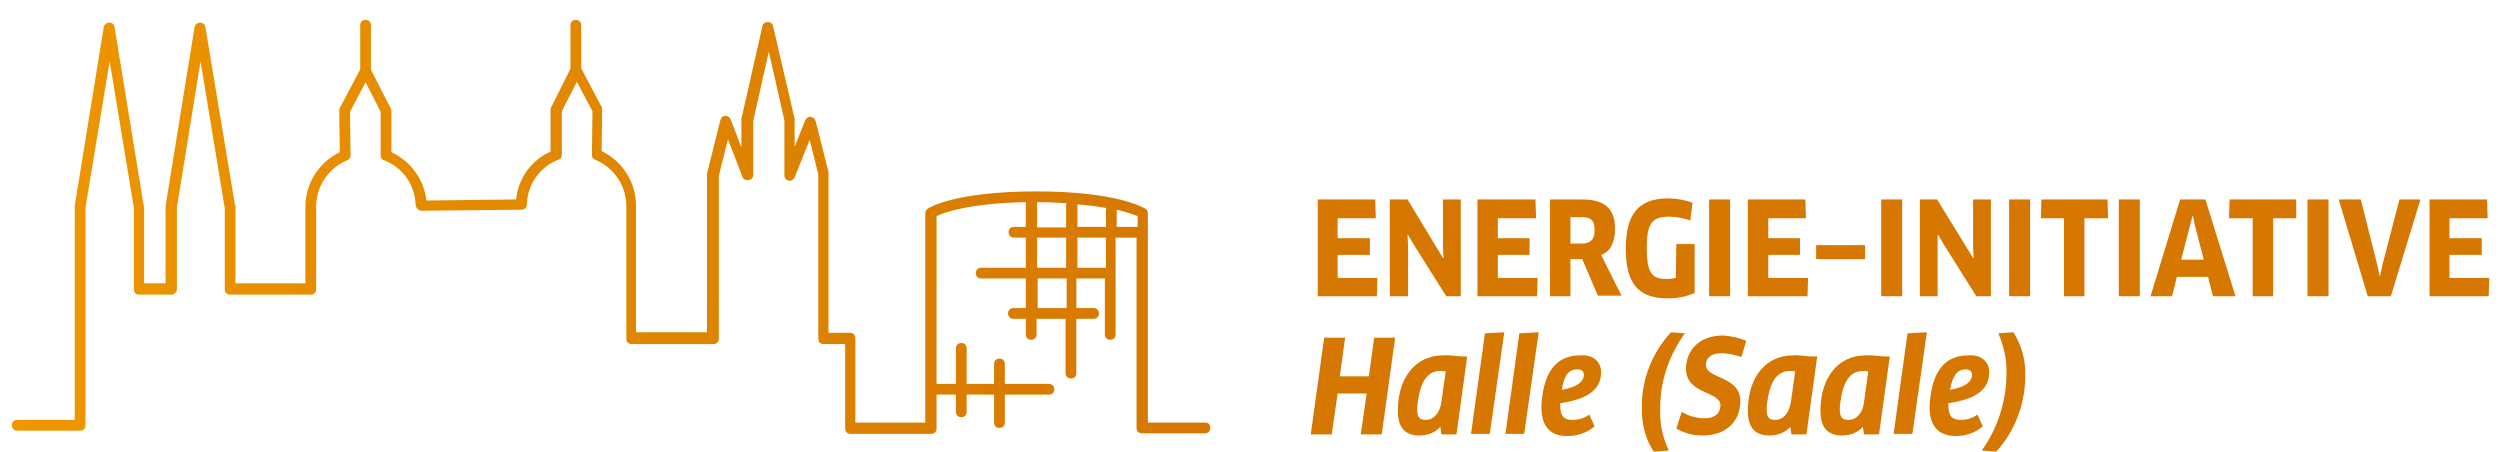 <?xml version="1.0" encoding="utf-8"?>
<!-- Generator: Adobe Illustrator 26.3.1, SVG Export Plug-In . SVG Version: 6.00 Build 0)  -->
<svg version="1.1" id="Ebene_1" xmlns="http://www.w3.org/2000/svg" xmlns:xlink="http://www.w3.org/1999/xlink" x="0px" y="0px"
	 viewBox="0 0 465 84" style="enable-background:new 0 0 465 84;" xml:space="preserve">
<style type="text/css">
	.st0{fill:url(#SVGID_1_);}
	.st1{fill:#D57700;}
	.st2{fill:none;}
</style>
<g id="quer">
	
		<linearGradient id="SVGID_1_" gradientUnits="userSpaceOnUse" x1="2.217" y1="43.825" x2="225.237" y2="43.825" gradientTransform="matrix(1 0 0 -1 0 86)">
		<stop  offset="0" style="stop-color:#EE9700"/>
		<stop  offset="0.25" style="stop-color:#E78E00"/>
		<stop  offset="1" style="stop-color:#D57700"/>
	</linearGradient>
	<path class="st0" d="M224.2,78.6h-10.7v-39c0-0.3-0.2-0.7-0.5-0.8c-0.2-0.1-5.1-3.2-20.2-3.2s-20,3-20.2,3.2
		c-0.3,0.2-0.5,0.5-0.5,0.8v39h-13V62.9c0-0.6-0.4-1-1-1h-4V32.2c0-0.1,0-0.2,0-0.2l-2.4-9.5c-0.1-0.4-0.5-0.7-0.9-0.8
		c-0.4,0-0.8,0.2-1,0.6l-2,5v-5c0-0.1,0-0.2,0-0.2l-4-17.2c-0.1-0.5-0.5-0.8-1-0.8l0,0c-0.5,0-0.9,0.3-1,0.8l-3.9,17.2
		c0,0.1,0,0.2,0,0.2v5.1l-2-5.2c-0.2-0.5-0.8-0.8-1.3-0.6c-0.3,0.1-0.5,0.4-0.6,0.7l-2.5,10c0,0.1,0,0.2,0,0.2v9.8
		c0,0.1,0,0.1,0,0.2v19.3h-13.2V38.4c0,0,0-0.1,0-0.1c0-4.4-2.5-8.3-6.4-10.2l0.1-7.7c0-0.2,0-0.3-0.1-0.5l-3.8-7.2V4.7
		c0-0.6-0.4-1-1-1s-1,0.4-1,1v8.1l-3.6,7.2c-0.1,0.1-0.1,0.3-0.1,0.5v7.7c-3.6,1.6-6,5-6.4,8.9l-16.7,0.2c-0.4-3.9-2.9-7.3-6.5-9
		v-7.6c0-0.2,0-0.3-0.1-0.5l-3.7-7.2V4.7c0-0.6-0.4-1-1-1s-1,0.4-1,1v8.2l-3.8,7.2c-0.1,0.1-0.1,0.3-0.1,0.5l0.1,7.7
		c-3.9,1.9-6.4,5.8-6.4,10.2c0,0,0,0.1,0,0.1v14.1h-13V38.4c0-0.1,0-0.2-0.1-0.3L38.2,5c-0.1-0.5-0.5-0.8-1-0.8l0,0
		c-0.5,0-0.9,0.4-1,0.8l-5.4,33.3c0,0.1,0,0.2,0,0.2v14.2h-4V38.4c0-0.1,0-0.2-0.1-0.3L21.3,5c-0.1-0.5-0.5-0.8-1-0.8l0,0
		c-0.5,0-0.9,0.4-1,0.8l-5.4,33.3c0,0.1,0,0.2,0,0.2v39.6H3.2c-0.6,0-1,0.4-1,1s0.4,1,1,1h11.7c0.6,0,1-0.4,1-1V38.6l4.5-27.2
		l4.5,27.3l0,0v15.1c0,0.6,0.4,1,1,1h6c0.3,0,0.5-0.1,0.7-0.3c0.2-0.2,0.3-0.4,0.3-0.7V38.6l4.4-27.2l4.5,27.3v15.1c0,0.6,0.4,1,1,1
		h15c0.6,0,1-0.4,1-1V38.3c0,0,0-0.1,0-0.1c0.1-3.7,2.4-7,5.8-8.4c0.4-0.2,0.6-0.5,0.6-0.9l-0.1-8.1l2.9-5.5l2.8,5.5v8.1
		c0,0.4,0.2,0.8,0.6,0.9c3.5,1.3,5.8,4.6,5.9,8.3c0,0.3,0.2,0.6,0.4,0.8l0.1,0.1c0.2,0.1,0.4,0.2,0.6,0.2L97,39c0.6,0,1-0.4,1-1
		c0.1-3.7,2.4-7,5.9-8.3c0.4-0.1,0.6-0.5,0.6-0.9v-8.1l2.8-5.5l2.9,5.5l-0.1,8.1c0,0.4,0.2,0.8,0.6,0.9c3.4,1.4,5.7,4.7,5.8,8.4
		v24.9c0,0.6,0.4,1,1,1h15.2c0.6,0,1-0.4,1-1V42.3c0-0.1,0-0.1,0-0.2v-9.4l1.7-6.8l2.7,7c0.1,0.4,0.5,0.6,0.9,0.6h0.1
		c0.6,0,1-0.4,1-1V22.5l2.9-12.9l2.9,12.8v10.2c0,0.5,0.3,0.9,0.8,1c0.5,0.1,0.9-0.2,1.1-0.6l2.8-7l1.6,6.4v30.6c0,0.6,0.4,1,1,1h4
		v15.7c0,0.6,0.4,1,1,1h15c0.6,0,1-0.4,1-1v-6.3h3.6v3.2c0,0.6,0.4,1,1,1s1-0.4,1-1v-3.2h5.1v5.2c0,0.6,0.4,1,1,1s1-0.4,1-1v-5.2
		h8.2c0.6,0,1-0.4,1-1s-0.4-1-1-1h-8.2v-3.7c0-0.6-0.4-1-1-1s-1,0.4-1,1v3.7h-5.1v-6.6c0-0.6-0.4-1-1-1s-1,0.4-1,1v6.6h-3.6V40.2
		c1.4-0.7,6.2-2.4,16.6-2.6v4.6h-2.2c-0.6,0-1,0.4-1,1s0.4,1,1,1h2.2v5.6h-8.3c-0.6,0-1,0.4-1,1s0.4,1,1,1h8.3v5.5h-2.3
		c-0.6,0-1,0.4-1,1s0.4,1,1,1h2.3v2.9c0,0.6,0.4,1,1,1s1-0.4,1-1v-2.9h5.4v10.1c0,0.6,0.4,1,1,1s1-0.4,1-1V59.3h3.2c0.6,0,1-0.4,1-1
		s-0.4-1-1-1h-3.2v-5.5h5.3v10.4c0,0.6,0.4,1,1,1s1-0.4,1-1v-18h3.9v35.4c0,0.6,0.4,1,1,1h11.7c0.6,0,1-0.4,1-1
		S224.8,78.6,224.2,78.6L224.2,78.6z M205.7,42.2h-5.3v-4.1c0,0,0-0.1,0-0.1c2.1,0.2,3.9,0.4,5.4,0.7c0,0.1-0.1,0.2-0.1,0.4
		L205.7,42.2z M192.9,37.6L192.9,37.6c2,0,3.8,0.1,5.5,0.2c0,0.1-0.1,0.2-0.1,0.3v4.2h-5.4V37.6z M192.9,44.2h5.4v5.6h-5.4V44.2z
		 M198.4,57.3h-5.4v-5.5h5.4V57.3z M205.7,49.8h-5.3v-5.6h5.3V49.8z M207.7,42.2V39c1.3,0.3,2.6,0.7,3.9,1.2v2L207.7,42.2z"/>
	<path class="st1" d="M253.1,80.8l1.1-7.6h-5.4l-1.1,7.6h-3.9l2.5-18h3.9l-1,7.2h5.4l1-7.2h3.9l-2.5,18H253.1z"/>
	<path class="st1" d="M272.1,66.3h0.8l-2,14.5h-2.8l-0.2-1.4h0c-1,1.1-2.4,1.6-3.9,1.6c-2.6,0-4-1.4-4-4.6c0-6.3,3.4-10.3,8.4-10.3
		C270,66,270.7,66.3,272.1,66.3z M268.1,74.8l0.8-5.7c-0.3-0.1-0.7-0.1-1-0.1c-2,0-3.5,1.4-4.1,5.2c-0.1,0.6-0.2,1.3-0.2,1.9
		c0,1.6,0.5,2,1.6,2C266.7,78.1,267.8,76.8,268.1,74.8L268.1,74.8z"/>
	<path class="st1" d="M273.6,80.8l2.6-18.8l3.6-0.2l-2.7,18.9H273.6z"/>
	<path class="st1" d="M280,80.8l2.6-18.8l3.6-0.2l-2.7,18.9H280z"/>
	<path class="st1" d="M297.8,69.2c0,3.1-2.2,5-7.6,5.8v0.4c0,2.1,0.8,2.7,2.3,2.7c1.1,0,2.2-0.3,3.1-1l1,2.2
		c-1.4,1.2-3.2,1.8-5.1,1.8c-2.9,0-4.8-1.5-4.8-5.4c0-0.7,0.1-1.5,0.2-2.2c0.7-5,3.1-7.4,7-7.4C296.3,65.9,297.8,67.3,297.8,69.2z
		 M290.5,72.5c3-0.5,4.1-1.6,4.1-2.8c0-0.6-0.4-1-1.2-1C291.8,68.7,290.9,69.8,290.5,72.5z"/>
	<path class="st1" d="M313.4,62c-3,4.1-4.7,9.1-4.6,14.3c-0.1,2.6,0.5,5.2,1.6,7.5l-2.8,0.2c-1.6-2.4-2.3-5.3-2.2-8.2
		c-0.1-5.2,1.9-10.2,5.4-14L313.4,62z"/>
	<path class="st1" d="M324.8,63.4l-0.9,3c-1.2-0.4-2.5-0.7-3.7-0.7c-2.1,0-2.9,1-2.9,2.2c0,2.6,6.4,2,6.4,6.7c0,4-2.9,6.4-7,6.4
		c-1.7,0-3.4-0.4-4.9-1.3l1-3.1c1.3,0.8,2.8,1.2,4.3,1.2c1.8,0,2.9-0.9,2.9-2.4c0-2.7-6.4-2-6.4-6.8c0-3.4,2.4-6.2,6.9-6.2
		C321.9,62.5,323.4,62.8,324.8,63.4z"/>
	<path class="st1" d="M337.1,66.3h0.9l-2,14.5h-2.8l-0.2-1.4h0c-1,1.1-2.4,1.6-3.9,1.6c-2.6,0-4-1.4-4-4.6c0-6.3,3.4-10.3,8.4-10.3
		C334.9,66,335.7,66.3,337.1,66.3z M333.1,74.8l0.8-5.7c-0.3-0.1-0.7-0.1-1-0.1c-2,0-3.5,1.4-4.1,5.2c-0.1,0.6-0.2,1.3-0.2,1.9
		c0,1.6,0.5,2,1.6,2C331.7,78.1,332.8,76.8,333.1,74.8L333.1,74.8z"/>
	<path class="st1" d="M350.7,66.3h0.8l-2,14.5h-2.8l-0.2-1.4h0c-1,1.1-2.4,1.6-3.9,1.6c-2.6,0-4-1.4-4-4.6c0-6.3,3.4-10.3,8.4-10.3
		C348.6,66,349.3,66.3,350.7,66.3z M346.7,74.8l0.8-5.7c-0.3-0.1-0.7-0.1-1-0.1c-2,0-3.5,1.4-4.1,5.2c-0.1,0.6-0.2,1.3-0.2,1.9
		c0,1.6,0.5,2,1.6,2C345.3,78.1,346.5,76.8,346.7,74.8L346.7,74.8z"/>
	<path class="st1" d="M352.2,80.8l2.6-18.8l3.6-0.2l-2.7,18.9H352.2z"/>
	<path class="st1" d="M370,69.2c0,3.1-2.2,5-7.6,5.8v0.4c0,2.1,0.8,2.7,2.3,2.7c1.1,0,2.2-0.3,3.1-1l1,2.2c-1.4,1.2-3.2,1.8-5,1.8
		c-2.9,0-4.9-1.5-4.9-5.4c0-0.7,0.1-1.5,0.2-2.2c0.7-5,3.1-7.4,7-7.4C368.5,65.9,370,67.3,370,69.2z M362.7,72.5
		c3-0.5,4.1-1.6,4.1-2.8c0-0.6-0.4-1-1.2-1C364.1,68.7,363.2,69.8,362.7,72.5L362.7,72.5z"/>
	<path class="st1" d="M374.5,61.8c1.5,2.4,2.3,5.2,2.2,8.1c0,5.2-1.9,10.3-5.4,14.1l-2.7-0.2c3-4.2,4.6-9.2,4.6-14.3
		c0.1-2.6-0.5-5.1-1.5-7.5L374.5,61.8z"/>
	<polygon class="st1" points="248.8,47.4 254.8,47.4 254.8,44.3 248.8,44.3 248.8,40.6 255.9,40.6 255.8,37.1 245.1,37.1 
		245.1,55.1 256.1,55.1 256.2,51.7 248.8,51.7 	"/>
	<polygon class="st1" points="268.4,46.1 268.5,48 268.4,48 261.8,37.1 258.5,37.1 258.5,55.1 261.9,55.1 261.9,45.6 261.8,43.7 
		261.9,43.7 262.9,45.4 269,55.1 271.7,55.1 271.7,37.1 268.4,37.1 	"/>
	<polygon class="st1" points="278.6,47.4 284.5,47.4 284.5,44.3 278.6,44.3 278.6,40.6 285.7,40.6 285.6,37.1 274.8,37.1 
		274.8,55.1 285.9,55.1 286,51.7 278.6,51.7 	"/>
	<path class="st1" d="M300.4,42.6c0-3.9-2-5.5-6.2-5.5h-5.9v18h3.8v-6.9h2.2l2.9,6.8h4.4l-3.8-7.6C299.4,46.9,300.4,45.2,300.4,42.6
		z M294.2,45.3h-2.1v-4.9h2.2c1.6,0,2.3,0.6,2.3,2.4S295.8,45.3,294.2,45.3z"/>
	<path class="st1" d="M311.7,51.7c-0.6,0.1-1.1,0.2-1.7,0.2c-2.8,0-3.7-1.2-3.7-5.8s1-5.8,4.2-5.8c1.3,0,2.7,0.3,3.9,0.7l0.4-3.3
		c-1.4-0.5-3-0.8-4.5-0.8c-5.5,0-7.9,2.9-7.9,9.3c0,6.3,2.1,9.3,7.8,9.3c1.7,0,3.4-0.3,5-1v-9.1h-3.4L311.7,51.7z"/>
	<rect x="317.9" y="37.1" class="st1" width="3.9" height="18"/>
	<polygon class="st1" points="328.9,47.4 334.8,47.4 334.8,44.3 328.9,44.3 328.9,40.6 335.9,40.6 335.8,37.1 325.1,37.1 
		325.1,55.1 336.2,55.1 336.3,51.7 328.9,51.7 	"/>
	<rect x="337.8" y="45.6" class="st1" width="9.1" height="2.6"/>
	<rect x="349.9" y="37.1" class="st1" width="3.9" height="18"/>
	<polygon class="st1" points="367,46.1 367.1,48 367,48 360.3,37.1 357.1,37.1 357.1,55.1 360.4,55.1 360.4,45.6 360.4,43.7 
		360.5,43.7 361.5,45.4 367.6,55.1 370.3,55.1 370.3,37.1 367,37.1 	"/>
	<rect x="373.7" y="37.1" class="st1" width="3.9" height="18"/>
	<polygon class="st1" points="379.7,37.1 379.6,40.6 383.9,40.6 383.9,55.1 387.7,55.1 387.7,40.6 392.1,40.6 392,37.1 	"/>
	<rect x="394.1" y="37.1" class="st1" width="3.9" height="18"/>
	<path class="st1" d="M405.5,37.1l-5.5,18h4l0.9-3.6h5.8l0.9,3.6h4.2l-5.6-18H405.5z M405.7,48.3l1.6-6.2l0.5-1.9h0.1l0.4,1.9
		l1.6,6.2H405.7z"/>
	<polygon class="st1" points="414.7,37.1 414.6,40.6 419,40.6 419,55.1 422.8,55.1 422.8,40.6 427.1,40.6 427.1,37.1 	"/>
	<rect x="429.2" y="37.1" class="st1" width="3.9" height="18"/>
	<polygon class="st1" points="443.1,49.4 442.7,51.3 442.6,51.3 442.2,49.4 439.1,37.1 435,37.1 440.4,55.1 444.7,55.1 450.2,37.1 
		446.3,37.1 	"/>
	<polygon class="st1" points="455.6,47.4 461.6,47.4 461.6,44.3 455.6,44.3 455.6,40.6 462.7,40.6 462.6,37.1 451.9,37.1 
		451.9,55.1 462.9,55.1 463,51.7 455.6,51.7 	"/>
	<rect x="-37.3" y="-36.4" class="st2" width="539.3" height="156.7"/>
</g>
</svg>
